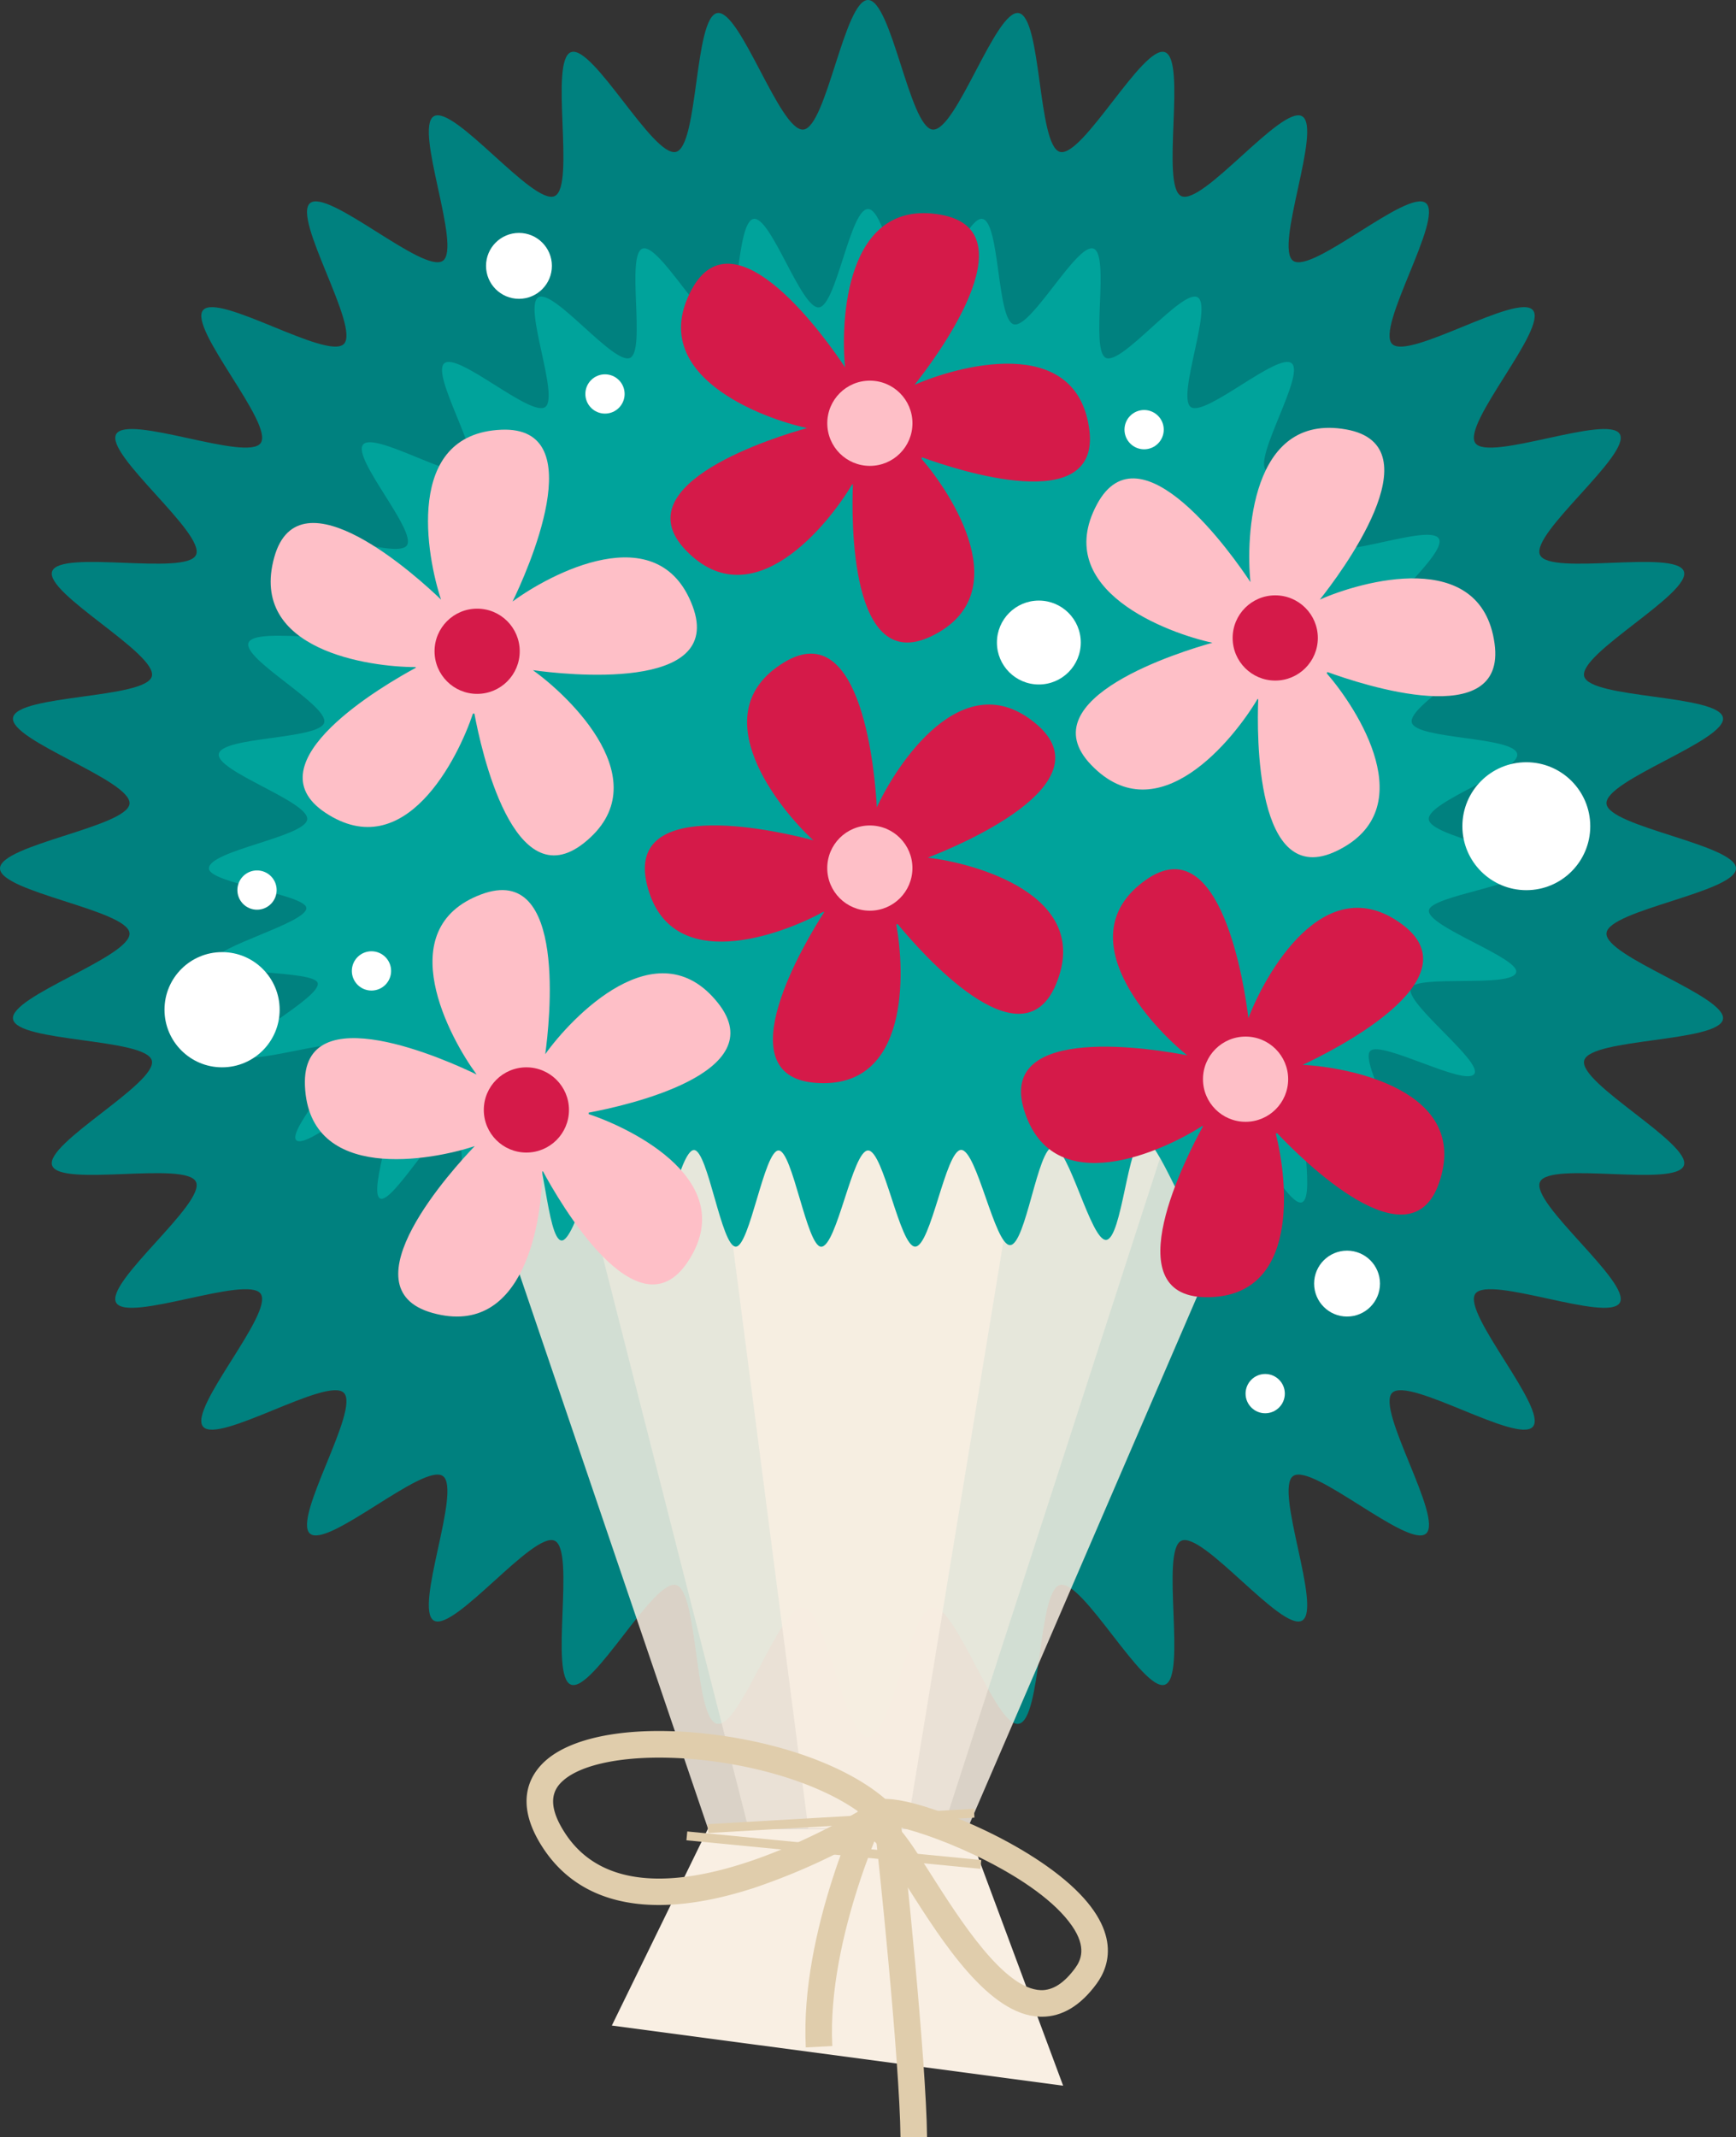  <svg xmlns="http://www.w3.org/2000/svg" viewBox="0 0 550.882 677.881">
   <rect x="0" y="0" width="550.882" height="677.881" fill="#333333" stroke="none"/>
   <g data-name="图层 2">
    <g data-name="图层 1">
     <path d="M550.882,275.441c0,7.5-40.462,13.193-41.095,20.528-.645,7.461,38.227,20.028,36.955,27.29-1.29,7.365-42.125,5.961-44.031,13.095-1.928,7.214,34.153,26.372,31.624,33.319-2.551,7.008-42.511-1.515-45.644,5.191-3.153,6.751,29.029,31.918,25.318,38.331-3.728,6.443-41.592-8.908-45.851-2.837-4.271,6.088,23.055,36.461,18.282,42.143s-39.417-15.979-44.669-10.728,16.419,39.889,10.728,44.669-36.055-22.554-42.143-18.283c-6.071,4.259,9.28,42.124,2.837,45.851-6.413,3.711-31.58-28.471-38.33-25.318-6.706,3.132,1.817,43.092-5.191,45.644-6.947,2.529-26.105-33.553-33.319-31.625-7.133,1.907-5.729,42.742-13.094,44.031-7.263,1.272-19.83-37.6-27.29-36.955-7.335.633-13.029,41.095-20.528,41.095s-13.193-40.462-20.529-41.095c-7.46-.645-20.027,38.227-27.29,36.955-7.365-1.29-5.961-42.125-13.094-44.031-7.214-1.928-26.372,34.153-33.319,31.624-7.008-2.551,1.514-42.511-5.192-45.644-6.75-3.153-31.918,29.029-38.331,25.318-6.442-3.728,8.909-41.592,2.838-45.851-6.089-4.271-36.461,23.055-42.144,18.282s15.98-39.417,10.729-44.669S69.22,458.19,64.44,452.5s22.553-36.055,18.282-42.143c-4.258-6.071-42.123,9.28-45.851,2.837-3.71-6.413,28.472-31.58,25.319-38.33-3.133-6.706-43.093,1.817-45.644-5.191-2.529-6.947,33.553-26.105,31.625-33.319-1.907-7.133-42.742-5.729-44.032-13.094-1.272-7.263,37.6-19.83,36.956-27.29C40.462,288.634,0,282.94,0,275.441s40.462-13.193,41.1-20.529c.644-7.46-38.228-20.027-36.956-27.29,1.29-7.365,42.125-5.961,44.032-13.094,1.928-7.214-34.154-26.372-31.624-33.319,2.551-7.008,42.511,1.514,45.643-5.192,3.153-6.75-29.028-31.918-25.317-38.331,3.727-6.442,41.592,8.909,45.851,2.838C87,134.435,59.669,104.063,64.442,98.38s39.417,15.98,44.669,10.729S92.692,69.22,98.383,64.44s36.054,22.553,42.143,18.282c6.071-4.258-9.28-42.123-2.838-45.851,6.413-3.71,31.581,28.472,38.331,25.319,6.706-3.133-1.817-43.093,5.191-45.644,6.947-2.529,26.1,33.553,33.319,31.625,7.133-1.907,5.729-42.742,13.094-44.032,7.263-1.272,19.829,37.6,27.289,36.956C262.248,40.462,267.942,0,275.441,0s13.193,40.462,20.528,41.1c7.461.644,20.028-38.228,27.29-36.956,7.365,1.29,5.961,42.125,13.095,44.032,7.214,1.928,26.372-34.154,33.319-31.624,7.008,2.551-1.515,42.511,5.191,45.643,6.751,3.153,31.918-29.028,38.331-25.317,6.443,3.727-8.908,41.592-2.837,45.851C416.446,87,446.819,59.669,452.5,64.442s-15.979,39.417-10.728,44.669,39.889-16.419,44.669-10.728-22.554,36.054-18.283,42.143c4.259,6.071,42.124-9.28,45.851-2.838,3.711,6.413-28.471,31.581-25.318,38.331,3.132,6.706,43.092-1.817,45.644,5.191,2.529,6.947-33.553,26.1-31.625,33.319,1.907,7.133,42.742,5.729,44.031,13.094,1.272,7.263-37.6,19.829-36.955,27.289C510.42,262.248,550.882,267.942,550.882,275.441Z" style="fill:#00817f">
     </path>
     <g style="opacity:0.84">
      <polygon points="135.061 316.519 224.668 579.991 307.023 579.991 417.007 325.218 135.061 316.519" style="fill:#f9efe3">
      </polygon>
     </g>
     <g style="opacity:0.51">
      <polygon points="170.332 316.519 237.52 579.991 299.27 579.991 381.736 325.218 170.332 316.519" style="fill:#f9efe3">
      </polygon>
     </g>
     <g style="opacity:0.84">
      <polygon points="222.412 316.519 256.496 579.991 287.822 579.991 329.656 325.218 222.412 316.519" style="fill:#f9efe3">
      </polygon>
     </g>
     <polygon points="194.152 642.456 224.668 579.991 307.023 579.991 337.363 661.529 194.152 642.456" style="fill:#f9efe3">
     </polygon>
     <path d="M484.59,275.441c0,5.2-30.7,8.633-31.168,13.333-.518,5.183,28.756,15.01,27.7,19.613-1.164,5.059-31.677.622-33.46,5.023-1.927,4.76,22.788,23.137,20.186,27.184-2.727,4.242-29.62-10.771-33.032-7.248-3.44,3.551,12.581,29.833,8.5,32.722-3.976,2.817-23.867-20.79-28.394-18.539-4.334,2.156,2.982,32.13-1.808,33.824-4.557,1.612-18.133-26.17-23.06-24.928-4.694,1.184-3.129,32.045-8.122,32.936-4.776.853-14.243-28.6-19.261-27.978-4.83.6-6.621,31.465-11.647,31.883-4.863.4-11.881-29.729-16.9-29.464-4.887.258-8.572,30.963-13.585,31.116-4.9.15-10.558-30.27-15.561-30.195-4.917.073-9.571,30.65-14.563,30.675-4.929.025-9.97-30.5-14.953-30.5-4.94,0-9.9,30.531-14.87,30.531-4.573,0-9.081-30.53-13.523-30.53-4.579,0-9.152,30.529-13.586,30.51-4.587-.019-8.821-30.587-13.246-30.648-4.6-.063-9.767,30.373-14.181,30.242-4.606-.136-7.841-30.822-12.239-31.058-4.614-.248-11.279,29.9-15.654,29.507-4.616-.409-5.651-31.236-9.989-31.837-4.6-.638-14.272,28.672-18.548,27.776-4.555-.955-1.248-31.587-5.416-32.885-4.435-1.382-19.58,25.467-23.557,23.634-4.184-1.929,6.91-30.588,3.257-33.089-3.736-2.558-26.746,17.819-29.9,14.584-3.086-3.166,17.884-25.595,15.38-29.484-2.345-3.645-31.356,6.524-33.17,2.181-1.653-3.959,25.782-17.952,24.587-22.54-1.079-4.143-31.846-2.473-32.539-7.165-.627-4.244,29.246-11.929,28.943-16.649-.276-4.3-30.919-7.822-30.919-12.535,0-5.695,30.724-10.018,31.205-15.588.489-5.665-29.027-15.207-28.061-20.722.979-5.592,31.986-4.526,33.434-9.943,1.464-5.477-25.934-20.025-24.013-25.3,1.937-5.321,32.28,1.15,34.658-3.942,2.394-5.126-22.042-24.236-19.224-29.106,2.83-4.892,31.582,6.765,34.816,2.155s-17.506-27.686-13.882-32,29.93,12.134,33.918,8.147S136.675,118.852,141,115.223s27.377,17.125,32,13.882-7.046-31.986-2.154-34.816c4.869-2.817,23.979,21.619,29.1,19.225,5.092-2.379-1.38-32.721,3.942-34.659,5.275-1.92,19.822,25.478,25.3,24.014,5.416-1.448,4.349-32.455,9.941-33.434,5.515-.966,15.058,28.55,20.723,28.061,5.57-.481,9.893-31.2,15.588-31.2S285.459,97.015,291.029,97.5c5.664.489,15.207-29.027,20.722-28.061,5.592.979,4.526,31.986,9.943,33.434,5.477,1.464,20.025-25.934,25.3-24.013,5.321,1.937-1.15,32.28,3.942,34.658,5.125,2.394,24.236-22.042,29.105-19.224,4.893,2.83-6.764,31.582-2.154,34.816s27.686-17.506,32-13.882-12.134,29.93-8.147,33.918S432.03,136.675,435.659,141s-17.125,27.377-13.882,32,31.985-7.046,34.816-2.154c2.817,4.869-21.619,23.979-19.225,29.1,2.378,5.092,32.721-1.38,34.658,3.942,1.921,5.275-25.477,19.822-24.013,25.3,1.448,5.416,32.455,4.349,33.434,9.941.966,5.515-28.551,15.058-28.061,20.723C453.867,265.423,484.59,269.746,484.59,275.441Z" style="fill:#00a39b">
     </path>
     <path d="M96.767,344.419c1.333,31,40.512,23.576,53.887,19.09-6.664,6.935-41.675,45.072-13.4,52.934,29.561,8.219,34.823-30.354,34.81-44.86.077-.019.15-.047.227-.067,5.075,9.406,30,52.776,45.974,28.678,16.768-25.3-17.368-42.139-31.466-46.827,0-.153,0-.306,0-.459,11.377-2.119,58.782-12.448,41.041-34.781-19.294-24.289-46.608,4.714-54.806,16.215l-.008,0c1.321-9.578,7.2-60.936-20.276-50.683-29.074,10.848-9.9,45.814-1.5,57.149C142.6,336.609,95.507,315.1,96.767,344.419Z" style="fill:#febfc7">
     </path>
     <circle cx="167.039" cy="352.048" r="13.515" style="fill:#d51a49">
     </circle>
     <path d="M219.443,91.9C204.8,119.26,242.3,132.819,256.1,135.771c-9.267,2.574-58.82,17.565-38.489,38.731,21.254,22.128,45.427-8.388,52.8-20.879.075.023.153.036.228.058-.422,10.679-1.058,60.7,24.961,48.093,27.315-13.231,6.513-45.109-3.232-56.324.082-.13.159-.262.238-.393,10.87,3.971,56.927,19.223,53.033-9.032-4.235-30.729-42.513-19.679-55.425-13.956l0-.006c6.015-7.571,37.231-48.774,8.362-53.945-30.547-5.47-31.855,34.384-30.4,48.417C262.861,108.516,233.291,66.022,219.443,91.9Z" style="fill:#d51a49">
     </path>
     <circle cx="276.034" cy="134.251" r="13.515" style="fill:#febfc7">
     </circle>
     <path d="M363.6,279.094c-25.339,17.915,2.127,46.824,13.143,55.637-9.44-1.846-60.462-10.617-51.754,17.41,9.1,29.3,44.378,12.83,56.565,4.961.057.055.121.1.179.155-5.158,9.361-28.112,53.805.8,54.179,30.348.392,26.013-37.425,22.317-51.815.132-.08.26-.163.389-.245,7.943,8.415,42.3,42.667,51.467,15.658,9.966-29.375-29.21-36.625-43.317-37.286l0-.008c8.768-4.078,55.124-26.954,31.621-44.5-24.868-18.563-43.875,16.492-48.853,29.692C394.993,313.386,387.568,262.151,363.6,279.094Z" style="fill:#d51a49">
     </path>
     <circle cx="395.255" cy="342.295" r="13.515" style="fill:#febfc7">
     </circle>
     <path d="M248.752,210.124c-26.5,16.147-1.068,46.86,9.321,56.4-9.291-2.485-59.6-14.712-52.819,13.843,7.086,29.853,43.4,15.823,56.1,8.8.054.059.114.109.168.167-5.783,8.987-31.713,51.765-2.9,54.107,30.251,2.459,28.5-35.565,25.8-50.174.136-.07.27-.145.4-.218,7.352,8.938,39.3,45.451,50.281,19.128,11.944-28.627-26.647-38.529-40.676-40.15l0-.008c9.024-3.471,56.832-23.136,34.579-42.24-23.546-20.214-44.9,13.464-50.763,26.294C277.732,246.475,273.815,194.854,248.752,210.124Z" style="fill:#d51a49">
     </path>
     <circle cx="276.024" cy="275.335" r="13.515" style="fill:#febfc7">
     </circle>
     <path d="M159.074,136.3c-31,1.316-23.6,40.5-19.118,53.877-6.931-6.669-45.05-41.7-52.927-13.427-8.235,29.556,30.335,34.838,44.842,34.833.019.077.047.151.066.227-9.408,5.07-52.791,29.973-28.7,45.959,25.289,16.782,42.147-17.346,46.843-31.441.154,0,.306,0,.46,0,2.112,11.378,12.416,58.788,34.759,41.059,24.3-19.281-4.69-46.611-16.186-54.814l0-.008c9.578,1.326,60.932,7.234,50.694-20.25-10.833-29.08-45.808-9.927-57.148-1.534C166.861,182.132,188.4,135.055,159.074,136.3Z" style="fill:#febfc7">
     </path>
     <circle cx="151.409" cy="206.567" r="13.515" style="fill:#d51a49">
     </circle>
     <path d="M348.078,159.994c-14.642,27.361,22.858,40.92,36.653,43.872-9.267,2.574-58.819,17.565-38.489,38.731,21.255,22.128,45.427-8.388,52.8-20.879.076.023.153.036.229.058-.422,10.679-1.059,60.7,24.961,48.093,27.315-13.231,6.513-45.109-3.232-56.324.081-.13.159-.262.237-.393,10.87,3.971,56.927,19.223,53.033-9.032-4.235-30.729-42.513-19.679-55.424-13.956l-.006-.006c6.015-7.571,37.231-48.774,8.362-53.945-30.546-5.47-31.854,34.384-30.4,48.417C391.5,176.611,361.926,134.117,348.078,159.994Z" style="fill:#febfc7">
     </path>
     <circle cx="404.669" cy="202.346" r="13.515" style="fill:#d51a49">
     </circle>
     <rect x="224.598" y="576.14" width="84.608" height="2.809" transform="translate(-32.881 16.363) rotate(-3.308)" style="fill:#e0cdac">
     </rect>
     <rect x="263.201" y="539.962" width="2.81" height="93.729" transform="translate(-345.034 793.518) rotate(-84.458)" style="fill:#e0cdac">
     </rect>
     <path d="M209.09,604.221c-16.393,0-28.87-6.06-36.751-18.053-9.988-15.2-3.5-24.147,1.253-28.129,9.484-7.937,29.335-10.868,53.1-7.842,23.712,3.02,44.587,11.186,55.838,21.842l3.892,3.687-4.5,2.911a203.465,203.465,0,0,1-42.784,20.207C228.041,602.435,217.988,604.221,209.09,604.221Zm.149-46.745c-13.668,0-24.8,2.477-30.237,7.026-3,2.507-6.214,7,.38,17.037,20.6,31.348,76,2.814,92.962-6.973-10.665-7.637-27.9-13.613-46.716-16.009A130.326,130.326,0,0,0,209.239,557.476Z" style="fill:#e0cdac">
     </path>
     <path d="M330.59,639.662c-.2,0-.394,0-.593-.009-16.162-.535-30.881-23.653-41.628-40.533-4-6.274-7.769-12.2-9.953-14.177h0c-5.305-4.8-6.636-8.839-3.956-12.013,1.294-1.533,4.735-5.608,26.618,2.706,13.111,4.983,25.826,11.933,34.885,19.068,20.587,16.217,16.358,28.589,12,34.52C342.88,636.154,337.037,639.662,330.59,639.662Zm-45.718-60.188c2.875,2.978,6.33,8.4,10.606,15.12,9.191,14.435,23.078,36.247,34.8,36.636,3.758.1,7.351-2.16,10.9-6.992,1.819-2.478,3.7-6.554-.949-13.322C329.571,595.4,297.8,582.2,284.872,579.474Z" style="fill:#e0cdac">
     </path>
     <path d="M255.7,649.394c-1.9-37.014,17.983-78.162,18.83-79.9l7.572,3.7c-.2.405-19.771,40.954-17.986,75.763Z" style="fill:#e0cdac">
     </path>
     <path d="M285.751,677.881c-.236-24-7.1-90.032-8.355-99.8l8.359-1.072c1.263,9.846,8.184,76.478,8.423,100.791Z" style="fill:#e0cdac">
     </path>
     <circle cx="164.683" cy="84.329" r="10.45" style="fill:#fff">
     </circle>
     <circle cx="427.458" cy="407.129" r="10.45" style="fill:#fff">
     </circle>
     <circle cx="484.346" cy="262.053" r="20.289" style="fill:#fff">
     </circle>
     <circle cx="70.469" cy="320.259" r="18.27" style="fill:#fff">
     </circle>
     <circle cx="191.981" cy="124.957" r="6.229" style="fill:#fff">
     </circle>
     <circle cx="117.879" cy="307.953" r="6.229" style="fill:#fff">
     </circle>
     <circle cx="81.559" cy="282.309" r="6.229" style="fill:#fff">
     </circle>
     <circle cx="401.484" cy="442.025" r="6.229" style="fill:#fff">
     </circle>
     <circle cx="363.062" cy="136.276" r="6.229" style="fill:#fff">
     </circle>
     <circle cx="329.656" cy="203.796" r="13.305" style="fill:#fff">
     </circle>
    </g>
   </g>
  </svg>
